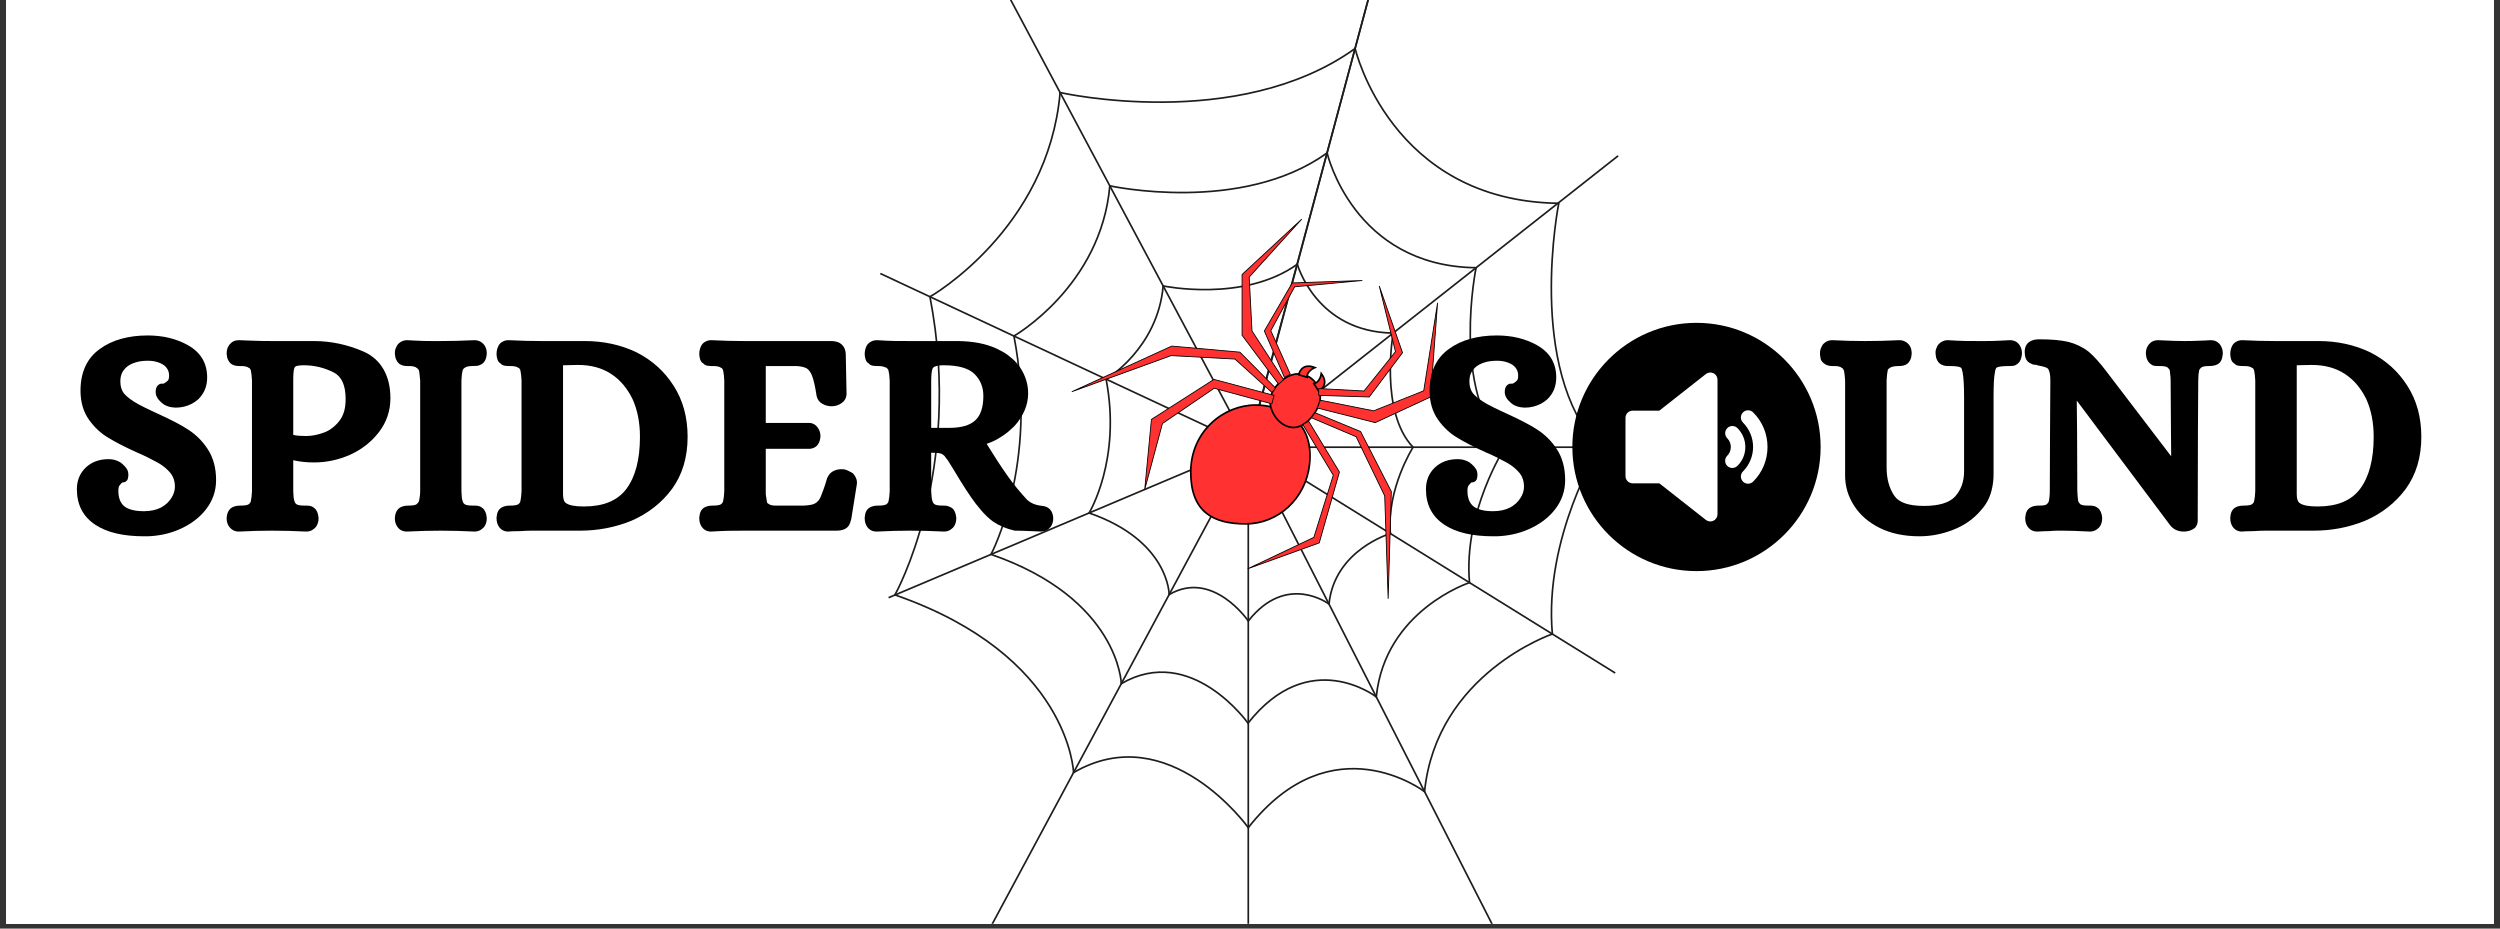 <svg version="1.0" preserveAspectRatio="xMidYMid meet" height="260" viewBox="0 0 525 195" zoomAndPan="magnify" width="700" xmlns:xlink="http://www.w3.org/1999/xlink" xmlns="http://www.w3.org/2000/svg"><rect x="0" y="0" width="525" height="195" fill="#333333" stroke="none"/><defs><clipPath id="0e95bccba7"><path clip-rule="nonzero" d="M 1.34 0 L 523.66 0 L 523.66 194.004 L 1.34 194.004 Z M 1.34 0"></path></clipPath><clipPath id="72b4af1fcd"><path clip-rule="nonzero" d="M 257 88 L 340.082 88 L 340.082 147 L 257 147 Z M 257 88"></path></clipPath><clipPath id="7dfda80723"><path clip-rule="nonzero" d="M 257 88 L 321.488 88 L 321.488 194.004 L 257 194.004 Z M 257 88"></path></clipPath><clipPath id="5303b51f4d"><path clip-rule="nonzero" d="M 261 93 L 262.324 93 L 262.324 194.004 L 261 194.004 Z M 261 93"></path></clipPath><clipPath id="51ab98acd9"><path clip-rule="nonzero" d="M 200.203 88 L 268 88 L 268 194.004 L 200.203 194.004 Z M 200.203 88"></path></clipPath><clipPath id="bd52794f3f"><path clip-rule="nonzero" d="M 184.777 88 L 268 88 L 268 130.762 L 184.777 130.762 Z M 184.777 88"></path></clipPath><clipPath id="48d526debe"><path clip-rule="nonzero" d="M 184.777 52.371 L 268 52.371 L 268 99 L 184.777 99 Z M 184.777 52.371"></path></clipPath><clipPath id="87cd62a8d6"><path clip-rule="nonzero" d="M 257 27.227 L 340.082 27.227 L 340.082 99 L 257 99 Z M 257 27.227"></path></clipPath><clipPath id="3b92a8541a"><path clip-rule="nonzero" d="M 184.777 5.039 L 340.082 5.039 L 340.082 179 L 184.777 179 Z M 184.777 5.039"></path></clipPath><clipPath id="aa8d255f13"><path clip-rule="nonzero" d="M 330.195 67.797 L 382.332 67.797 L 382.332 119.934 L 330.195 119.934 Z M 330.195 67.797"></path></clipPath></defs><g clip-path="url(#0e95bccba7)"><path fill-rule="nonzero" fill-opacity="1" d="M 1.34 0 L 523.66 0 L 523.66 194.004 L 1.34 194.004 Z M 1.34 0" fill="#ffffff"></path><path fill-rule="nonzero" fill-opacity="1" d="M 1.34 0 L 523.66 0 L 523.66 194.004 L 1.34 194.004 Z M 1.34 0" fill="#ffffff"></path><rect fill-opacity="1" height="234" y="-19.5" fill="#ffffff" width="630" x="-52.5"></rect><rect fill-opacity="1" height="234" y="-19.5" fill="#ffffff" width="630" x="-52.5"></rect></g><path stroke-miterlimit="10" stroke-opacity="1" stroke-width="3.84" stroke="#1d1d1b" d="M 1111.565 -0.024 L 837.389 1019.997" stroke-linejoin="miter" fill="none" transform="matrix(0.093, 0, 0, 0.093, 184.263, -1.263)" stroke-linecap="butt"></path><path stroke-miterlimit="10" stroke-opacity="1" stroke-width="3.84" stroke="#1d1d1b" d="M 1649.581 1023.4 L 837.388 1023.4" stroke-linejoin="miter" fill="none" transform="matrix(0.093, 0, 0, 0.093, 184.263, -1.263)" stroke-linecap="butt"></path><g clip-path="url(#72b4af1fcd)"><path stroke-miterlimit="10" stroke-opacity="1" stroke-width="3.84" stroke="#1d1d1b" d="M 1665.927 1533.305 L 843.86 1023.4" stroke-linejoin="miter" fill="none" transform="matrix(0.093, 0, 0, 0.093, 184.263, -1.263)" stroke-linecap="butt"></path></g><g clip-path="url(#7dfda80723)"><path stroke-miterlimit="10" stroke-opacity="1" stroke-width="3.84" stroke="#1d1d1b" d="M 1417.802 2159.016 L 837.389 1019.997" stroke-linejoin="miter" fill="none" transform="matrix(0.093, 0, 0, 0.093, 184.263, -1.263)" stroke-linecap="butt"></path></g><g clip-path="url(#5303b51f4d)"><path stroke-miterlimit="10" stroke-opacity="1" stroke-width="3.84" stroke="#1d1d1b" d="M 837.389 2152.797 L 837.389 1023.4" stroke-linejoin="miter" fill="none" transform="matrix(0.093, 0, 0, 0.093, 184.263, -1.263)" stroke-linecap="butt"></path></g><g clip-path="url(#51ab98acd9)"><path stroke-miterlimit="10" stroke-opacity="1" stroke-width="3.84" stroke="#1d1d1b" d="M 231.89 2150.948 L 837.389 1023.4" stroke-linejoin="miter" fill="none" transform="matrix(0.093, 0, 0, 0.093, 184.263, -1.263)" stroke-linecap="butt"></path></g><g clip-path="url(#bd52794f3f)"><path stroke-miterlimit="10" stroke-opacity="1" stroke-width="3.84" stroke="#1d1d1b" d="M 25.154 1363.169 L 837.389 1019.997" stroke-linejoin="miter" fill="none" transform="matrix(0.093, 0, 0, 0.093, 184.263, -1.263)" stroke-linecap="butt"></path></g><g clip-path="url(#48d526debe)"><path stroke-miterlimit="10" stroke-opacity="1" stroke-width="3.84" stroke="#1d1d1b" d="M 6.498 631.233 L 837.389 1019.997" stroke-linejoin="miter" fill="none" transform="matrix(0.093, 0, 0, 0.093, 184.263, -1.263)" stroke-linecap="butt"></path></g><path stroke-miterlimit="10" stroke-opacity="1" stroke-width="3.84" stroke="#1d1d1b" d="M 300.717 12.96 L 837.389 1019.997" stroke-linejoin="miter" fill="none" transform="matrix(0.093, 0, 0, 0.093, 184.263, -1.263)" stroke-linecap="butt"></path><path stroke-miterlimit="10" stroke-opacity="1" stroke-width="3.84" stroke="#1d1d1b" d="M 1111.565 -0.024 L 837.389 1023.4" stroke-linejoin="miter" fill="none" transform="matrix(0.093, 0, 0, 0.093, 184.263, -1.263)" stroke-linecap="butt"></path><g clip-path="url(#87cd62a8d6)"><path stroke-miterlimit="10" stroke-opacity="1" stroke-width="3.84" stroke="#1d1d1b" d="M 1672.524 365.377 L 837.389 1023.4" stroke-linejoin="miter" fill="none" transform="matrix(0.093, 0, 0, 0.093, 184.263, -1.263)" stroke-linecap="butt"></path></g><g clip-path="url(#3b92a8541a)"><path stroke-miterlimit="10" stroke-opacity="1" stroke-width="3.84" stroke="#1d1d1b" d="M 412.489 222.595 C 412.489 222.595 813.606 313.357 1078.622 123.093 C 1078.622 123.093 1158.921 467.778 1538.44 472.652 C 1538.44 472.652 1463.519 847.717 1630.504 1023.4 C 1630.504 1023.4 1504.572 1226.816 1523.985 1445.233 C 1523.985 1445.233 1262.625 1534.146 1235.396 1801.095 C 1235.396 1801.095 1026.728 1641.673 837.389 1882.444 C 837.389 1882.444 658.344 1632.849 442.869 1758.109 C 442.869 1758.109 434.549 1493.765 39.441 1356.908 C 39.441 1356.908 195.249 1080.715 118.563 683.716 C 118.563 683.716 385.302 532.236 412.489 222.595 Z M 412.489 222.595" stroke-linejoin="miter" fill="none" transform="matrix(0.093, 0, 0, 0.093, 184.263, -1.263)" stroke-linecap="butt"></path></g><path stroke-miterlimit="10" stroke-opacity="1" stroke-width="3.84" stroke="#1d1d1b" d="M 524.722 433.238 C 524.722 433.238 821.421 498.242 1015.382 358.948 C 1015.382 358.948 1073.957 614.593 1351.747 618.123 C 1351.747 618.123 1294.937 894.821 1417.214 1023.4 C 1417.214 1023.4 1322.754 1169.417 1336.915 1329.175 C 1336.915 1329.175 1146.273 1391.7 1126.398 1587.132 C 1126.398 1587.132 975.296 1470.318 836.8 1646.547 C 836.8 1646.547 708.389 1465.654 550.69 1557.298 C 550.69 1557.298 545.69 1365.606 256.471 1265.431 C 256.471 1265.431 364.334 1062.94 308.196 772.376 C 308.196 772.376 504.847 659.848 524.722 433.238 Z M 524.722 433.238" stroke-linejoin="miter" fill="none" transform="matrix(0.093, 0, 0, 0.093, 184.263, -1.263)" stroke-linecap="butt"></path><path stroke-miterlimit="10" stroke-opacity="1" stroke-width="3.84" stroke="#1d1d1b" d="M 645.192 659.26 C 645.192 659.26 826.757 697.372 948.109 610.223 C 948.109 610.223 990.717 763.426 1164.551 765.695 C 1164.551 765.695 1132.995 943.059 1209.428 1023.484 C 1209.428 1023.484 1149.382 1118.364 1158.29 1218.37 C 1158.29 1218.37 1032.064 1255.305 1019.626 1377.539 C 1019.626 1377.539 924.116 1305.644 837.388 1415.819 C 837.388 1415.819 757.341 1298.795 658.722 1356.151 C 658.722 1356.151 658.764 1234.547 477.913 1171.896 C 477.913 1171.896 551.447 1051.553 516.318 869.777 C 516.318 869.777 632.754 801.033 645.192 659.26 Z M 645.192 659.26" stroke-linejoin="miter" fill="none" transform="matrix(0.093, 0, 0, 0.093, 184.263, -1.263)" stroke-linecap="butt"></path><path stroke-miterlimit="10" stroke-opacity="1" stroke-width="3.84" stroke="#000000" d="M 975.758 1061.89 C 967.354 1139.331 904.787 1196.562 831.674 1196.562 C 758.602 1196.562 707.464 1170.132 707.464 1079.538 C 707.464 988.314 780.914 928.184 853.986 928.184 C 911.006 928.184 986.557 961.379 975.758 1061.89 Z M 975.758 1061.89" stroke-linejoin="miter" fill-rule="nonzero" fill="#ff3131" fill-opacity="1" transform="matrix(0.093, 0, 0, 0.093, 184.263, -1.263)" stroke-linecap="butt"></path><path stroke-miterlimit="10" stroke-opacity="1" stroke-width="3.84" stroke="#000000" d="M 1000.045 910.116 C 1000.045 882.257 978.784 857.844 949.538 857.844 C 920.293 857.844 886.551 891.669 886.551 919.486 C 886.551 947.345 910.544 978.859 939.832 978.859 C 969.035 978.859 1000.045 937.975 1000.045 910.116 Z M 1000.045 910.116" stroke-linejoin="miter" fill-rule="nonzero" fill="#ff3131" fill-opacity="1" transform="matrix(0.093, 0, 0, 0.093, 184.263, -1.263)" stroke-linecap="butt"></path><path stroke-miterlimit="10" stroke-opacity="1" stroke-width="3.84" stroke="#000000" d="M 951.219 859.692 C 951.219 859.692 956.471 831.119 987.86 843.557 C 987.86 843.557 968.993 851.247 970.296 865.533 Z M 951.219 859.692" stroke-linejoin="miter" fill-rule="nonzero" fill="#ff3131" fill-opacity="1" transform="matrix(0.093, 0, 0, 0.093, 184.263, -1.263)" stroke-linecap="butt"></path><path stroke-miterlimit="10" stroke-opacity="1" stroke-width="3.84" stroke="#000000" d="M 996.138 896.627 C 996.138 896.627 1022.442 884.148 1002.272 857.045 C 1002.272 857.045 999.667 877.257 985.549 879.736 Z M 996.138 896.627" stroke-linejoin="miter" fill-rule="nonzero" fill="#ff3131" fill-opacity="1" transform="matrix(0.093, 0, 0, 0.093, 184.263, -1.263)" stroke-linecap="butt"></path><path stroke-miterlimit="10" stroke-opacity="1" stroke-width="1.92" stroke="#000000" d="M 996.432 890.955 L 1098.749 896.459 L 1169.762 807.672 L 1133.121 659.26 L 1185.645 809.984 L 1110.472 909.99 L 996.432 906.376 Z M 996.432 890.955" stroke-linejoin="bevel" fill-rule="nonzero" fill="#ff3131" fill-opacity="1" transform="matrix(0.093, 0, 0, 0.093, 184.263, -1.263)" stroke-linecap="butt"></path><path stroke-miterlimit="10" stroke-opacity="1" stroke-width="1.92" stroke="#000000" d="M 1000.045 917.259 L 993.28 934.907 L 1124.044 967.934 L 1248.968 909.99 L 1264.809 697.33 L 1233.589 895.955 L 1120.431 941.252 Z M 1000.045 917.259" stroke-linejoin="bevel" fill-rule="nonzero" fill="#ff3131" fill-opacity="1" transform="matrix(0.093, 0, 0, 0.093, 184.263, -1.263)" stroke-linecap="butt"></path><path stroke-miterlimit="10" stroke-opacity="1" stroke-width="1.92" stroke="#000000" d="M 988.448 945.664 L 1091.017 988.062 L 1160.391 1123.49 L 1153.206 1365.732 L 1145.432 1133.239 L 1080.891 999.743 L 979.414 956.715 Z M 988.448 945.664" stroke-linejoin="bevel" fill-rule="nonzero" fill="#ff3131" fill-opacity="1" transform="matrix(0.093, 0, 0, 0.093, 184.263, -1.263)" stroke-linecap="butt"></path><path stroke-miterlimit="10" stroke-opacity="1" stroke-width="1.92" stroke="#000000" d="M 960.505 972.22 L 973.741 964.741 L 1043.199 1079.454 L 997.608 1239.464 L 836.17 1297.87 L 985.507 1226.942 L 1029.333 1086.555 Z M 960.505 972.22" stroke-linejoin="bevel" fill-rule="nonzero" fill="#ff3131" fill-opacity="1" transform="matrix(0.093, 0, 0, 0.093, 184.263, -1.263)" stroke-linecap="butt"></path><path stroke-miterlimit="10" stroke-opacity="1" stroke-width="1.92" stroke="#000000" d="M 932.226 858.516 L 888.232 760.401 L 942.059 661.193 L 1094.883 647.032 L 936.638 652.453 L 873.651 760.905 L 919.074 865.869 Z M 932.226 858.516" stroke-linejoin="bevel" fill-rule="nonzero" fill="#ff3131" fill-opacity="1" transform="matrix(0.093, 0, 0, 0.093, 184.263, -1.263)" stroke-linecap="butt"></path><path stroke-miterlimit="10" stroke-opacity="1" stroke-width="1.92" stroke="#000000" d="M 905.88 881.038 L 823.354 770.653 L 823.354 633.376 L 958.152 508.327 L 839.447 639.259 L 845.792 760.905 L 917.099 870.786 Z M 905.88 881.038" stroke-linejoin="bevel" fill-rule="nonzero" fill="#ff3131" fill-opacity="1" transform="matrix(0.093, 0, 0, 0.093, 184.263, -1.263)" stroke-linecap="butt"></path><path stroke-miterlimit="10" stroke-opacity="1" stroke-width="1.92" stroke="#000000" d="M 899.073 890.03 L 818.438 808.765 L 664.563 795.067 L 438.877 898.098 L 663.134 816.581 L 807.218 824.354 L 890.711 899.779 Z M 899.073 890.03" stroke-linejoin="bevel" fill-rule="nonzero" fill="#ff3131" fill-opacity="1" transform="matrix(0.093, 0, 0, 0.093, 184.263, -1.263)" stroke-linecap="butt"></path><path stroke-miterlimit="10" stroke-opacity="1" stroke-width="1.92" stroke="#000000" d="M 895.627 906.46 L 759.821 870.281 L 618.678 960.623 L 603.551 1118.868 L 643.553 969.909 L 760.325 890.283 L 890.711 925.453 Z M 895.627 906.46" stroke-linejoin="bevel" fill-rule="nonzero" fill="#ff3131" fill-opacity="1" transform="matrix(0.093, 0, 0, 0.093, 184.263, -1.263)" stroke-linecap="butt"></path><path fill-rule="nonzero" fill-opacity="1" d="M 20.047 110.219 C 17.441 108.508 16.145 106.012 16.145 102.73 C 16.145 100.898 16.766 99.379 18.016 98.176 C 19.262 97.012 20.855 96.422 22.797 96.422 C 23.199 96.422 23.562 96.461 23.887 96.535 C 24.219 96.617 24.555 96.734 24.879 96.883 C 25.215 97.039 25.504 97.23 25.734 97.461 C 26.113 97.785 26.414 98.125 26.637 98.477 C 26.848 98.816 26.957 99.227 26.957 99.703 C 26.957 99.934 26.934 100.152 26.891 100.348 C 26.855 100.535 26.801 100.691 26.727 100.812 C 26.648 100.922 26.555 101.016 26.449 101.09 C 26.359 101.168 26.254 101.223 26.148 101.25 C 26.059 101.27 25.977 101.285 25.918 101.297 C 25.871 101.312 25.816 101.32 25.758 101.32 C 25.691 101.32 25.664 101.32 25.664 101.32 C 25.48 101.492 25.281 101.707 25.086 101.969 C 24.93 102.199 24.855 102.566 24.855 103.078 C 24.855 104.48 25.238 105.539 26.012 106.242 C 26.871 106.98 28.281 107.352 30.242 107.352 C 31.594 107.352 32.781 107.098 33.801 106.59 C 34.734 106.082 35.465 105.422 35.973 104.602 C 36.48 103.832 36.734 103.02 36.734 102.152 C 36.734 101.105 36.441 100.188 35.855 99.402 C 35.145 98.539 34.285 97.82 33.27 97.23 C 32.727 96.922 32.066 96.578 31.281 96.188 C 30.508 95.789 29.629 95.379 28.645 94.965 C 26.227 93.871 24.277 92.871 22.797 91.961 C 21.211 91.035 19.848 89.777 18.707 88.172 C 17.508 86.496 16.906 84.441 16.906 82.023 C 16.906 80.117 17.242 78.418 17.922 76.938 C 18.598 75.461 19.621 74.234 20.996 73.262 C 22.273 72.328 23.754 71.621 25.434 71.16 C 27.109 70.688 28.969 70.445 31.004 70.445 C 34.238 70.445 37.062 71.133 39.484 72.5 C 42.164 74.016 43.504 76.27 43.504 79.273 C 43.504 81.109 42.883 82.637 41.633 83.848 C 41.199 84.234 40.734 84.559 40.223 84.82 C 39.727 85.066 39.207 85.258 38.652 85.398 C 38.109 85.535 37.508 85.605 36.852 85.605 C 35.602 85.559 34.621 85.207 33.914 84.543 C 33.094 83.836 32.691 83.098 32.691 82.324 C 32.691 81.738 32.816 81.301 33.082 81.004 C 33.359 80.715 33.637 80.566 33.914 80.566 L 34.332 80.566 C 34.684 80.418 34.988 80.195 35.254 79.918 C 35.422 79.723 35.508 79.387 35.508 78.926 C 35.508 78.418 35.418 77.996 35.23 77.656 C 35.059 77.301 34.801 76.984 34.445 76.707 C 34.012 76.402 33.523 76.168 32.969 76.016 C 32.426 75.848 31.789 75.758 31.051 75.758 C 29.996 75.758 29.113 75.887 28.391 76.129 C 27.664 76.359 27.074 76.672 26.613 77.055 C 26.133 77.488 25.785 77.949 25.57 78.441 C 25.371 78.918 25.273 79.473 25.273 80.105 C 25.273 81.109 25.516 81.941 26.012 82.602 C 26.641 83.355 27.699 84.145 29.176 84.957 C 29.605 85.188 30.043 85.414 30.496 85.629 C 30.938 85.848 31.402 86.066 31.883 86.297 C 32.371 86.527 32.875 86.762 33.383 86.992 C 34.676 87.582 35.832 88.141 36.852 88.68 C 37.867 89.203 38.758 89.719 39.531 90.227 C 41.16 91.277 42.523 92.641 43.621 94.316 C 44.789 96.109 45.379 98.27 45.379 100.812 C 45.379 103.109 44.66 105.172 43.23 107.004 C 41.852 108.762 40 110.148 37.66 111.164 C 35.637 112.055 33.418 112.539 31.004 112.621 C 30.754 112.621 30.5 112.621 30.242 112.621 C 25.859 112.621 22.465 111.816 20.047 110.219 Z M 20.047 110.219" fill="#000000"></path><path fill-rule="nonzero" fill-opacity="1" d="M 48.176 110.68 C 47.789 110.172 47.598 109.57 47.598 108.879 L 47.598 108.762 C 47.676 107.668 48.066 106.93 48.777 106.543 C 49.195 106.301 49.793 106.172 50.582 106.172 C 51.395 106.172 51.945 106.082 52.223 105.895 C 52.5 105.699 52.648 105.457 52.684 105.18 C 52.805 104.688 52.879 104.012 52.914 103.145 L 52.914 79.918 C 52.879 79.059 52.805 78.371 52.684 77.863 C 52.684 77.789 52.66 77.711 52.613 77.633 C 52.578 77.555 52.535 77.48 52.477 77.398 C 52.43 77.324 52.344 77.273 52.223 77.238 C 51.945 76.996 51.395 76.867 50.582 76.867 L 50.234 76.867 C 49.496 76.867 48.906 76.703 48.477 76.359 C 48.246 76.164 48.062 75.914 47.922 75.621 C 47.785 75.332 47.703 75.113 47.691 74.973 C 47.676 74.836 47.645 74.617 47.598 74.305 L 47.598 74.188 C 47.598 73.484 47.789 72.883 48.176 72.387 C 48.684 71.754 49.332 71.438 50.117 71.438 L 50.164 71.438 C 51.023 71.484 51.84 71.52 52.613 71.531 C 53.398 71.547 54.168 71.57 54.926 71.602 C 55.695 71.617 56.434 71.621 57.145 71.621 L 65.902 71.621 C 69.492 71.621 72.98 72.363 76.371 73.84 C 78.203 74.66 79.598 75.91 80.555 77.586 C 81.508 79.266 81.988 81.277 81.988 83.617 C 81.988 86.27 81.184 88.645 79.586 90.734 C 78.023 92.77 76.023 94.352 73.574 95.473 C 71.109 96.57 68.57 97.113 65.973 97.113 C 64.414 97.113 62.949 96.965 61.582 96.652 L 61.582 103.145 C 61.609 103.609 61.633 104.012 61.652 104.348 C 61.68 104.672 61.73 104.949 61.812 105.18 C 61.859 105.305 61.906 105.43 61.949 105.551 C 62.008 105.66 62.117 105.773 62.273 105.895 C 62.551 106.082 63.094 106.172 63.914 106.172 L 64.262 106.172 C 64.613 106.172 64.934 106.207 65.211 106.266 C 65.488 106.328 65.754 106.473 66.02 106.703 C 66.527 107.109 66.816 107.789 66.898 108.762 L 66.898 108.879 C 66.898 109.543 66.719 110.125 66.363 110.633 C 66.211 110.82 66.023 110.984 65.809 111.141 C 65.609 111.309 65.379 111.43 65.117 111.512 C 64.867 111.586 64.621 111.629 64.379 111.629 L 64.332 111.629 C 61.836 111.5 59.414 111.441 57.074 111.441 C 55.008 111.441 52.707 111.5 50.164 111.629 L 50.117 111.629 C 49.332 111.629 48.684 111.309 48.176 110.68 Z M 68.121 90.805 C 68.52 90.656 68.906 90.457 69.277 90.227 C 69.648 89.984 69.992 89.711 70.316 89.418 C 70.652 89.129 70.977 88.77 71.289 88.355 C 71.715 87.801 72.039 87.152 72.258 86.414 C 72.473 85.676 72.582 84.797 72.582 83.777 C 72.582 80.93 71.754 79.082 70.109 78.23 C 68.121 77.215 66.02 76.707 63.801 76.707 C 63.367 76.707 63.004 76.73 62.715 76.777 C 62.418 76.812 62.215 76.863 62.113 76.938 C 61.984 76.984 61.887 77.102 61.812 77.285 C 61.656 77.766 61.582 78.578 61.582 79.734 L 61.582 91.336 C 62.273 91.492 63.164 91.566 64.262 91.566 C 65.477 91.566 66.766 91.312 68.121 90.805 Z M 68.121 90.805" fill="#000000"></path><path fill-rule="nonzero" fill-opacity="1" d="M 83.453 110.633 C 83.25 110.355 83.113 110.066 83.039 109.777 C 82.957 109.488 82.922 109.188 82.922 108.879 L 82.922 108.762 C 82.996 107.668 83.391 106.93 84.102 106.543 C 84.516 106.301 85.102 106.172 85.855 106.172 C 86.672 106.172 87.207 106.082 87.477 105.895 C 87.754 105.664 87.926 105.43 88.008 105.18 C 88.051 104.949 88.098 104.664 88.145 104.324 C 88.203 103.973 88.238 103.578 88.238 103.145 L 88.238 79.918 C 88.203 79.457 88.168 79.062 88.121 78.742 C 88.086 78.406 88.051 78.109 88.008 77.863 C 87.926 77.633 87.754 77.422 87.477 77.238 C 87.207 76.996 86.672 76.867 85.855 76.867 L 85.488 76.867 C 84.793 76.867 84.227 76.703 83.801 76.359 C 83.57 76.164 83.383 75.914 83.246 75.621 C 83.105 75.332 83.027 75.113 83.016 74.973 C 82.996 74.836 82.969 74.617 82.922 74.305 L 82.922 74.188 C 82.922 74.039 82.926 73.883 82.945 73.727 C 82.973 73.574 83.004 73.426 83.039 73.285 C 83.082 73.148 83.141 73.008 83.223 72.871 C 83.297 72.73 83.371 72.586 83.453 72.43 C 83.605 72.234 83.789 72.055 84.008 71.898 C 84.223 71.75 84.453 71.633 84.703 71.555 C 84.961 71.477 85.211 71.438 85.441 71.438 L 85.488 71.438 C 86.117 71.484 86.734 71.52 87.336 71.531 C 87.938 71.547 88.527 71.57 89.117 71.602 C 89.699 71.617 90.258 71.621 90.801 71.621 C 91.355 71.621 91.891 71.621 92.398 71.621 C 94.691 71.621 97.113 71.566 99.652 71.438 L 99.699 71.438 C 99.941 71.438 100.191 71.477 100.441 71.555 C 100.699 71.633 100.93 71.75 101.133 71.898 C 101.348 72.055 101.531 72.234 101.688 72.43 C 101.883 72.707 102.023 72.996 102.105 73.285 C 102.18 73.582 102.219 73.883 102.219 74.188 L 102.219 74.305 C 102.137 75.402 101.758 76.141 101.062 76.523 C 100.785 76.68 100.508 76.777 100.23 76.824 C 99.953 76.855 99.621 76.867 99.238 76.867 C 98.418 76.867 97.875 76.996 97.598 77.238 C 97.332 77.395 97.18 77.602 97.137 77.863 C 97.008 78.371 96.934 79.059 96.902 79.918 L 96.902 103.145 C 96.934 103.609 96.957 104.012 96.973 104.348 C 97.004 104.672 97.055 104.949 97.137 105.18 C 97.18 105.305 97.227 105.43 97.273 105.551 C 97.332 105.66 97.441 105.773 97.598 105.895 C 97.875 106.082 98.418 106.172 99.238 106.172 L 99.586 106.172 C 99.938 106.172 100.254 106.207 100.531 106.266 C 100.809 106.328 101.074 106.473 101.34 106.703 C 101.848 107.109 102.137 107.789 102.219 108.762 L 102.219 108.879 C 102.219 109.543 102.039 110.125 101.688 110.633 C 101.531 110.82 101.348 110.984 101.133 111.141 C 100.93 111.309 100.699 111.43 100.441 111.512 C 100.191 111.586 99.941 111.629 99.699 111.629 L 99.652 111.629 C 97.156 111.5 94.762 111.441 92.465 111.441 C 90.352 111.441 88.031 111.5 85.488 111.629 L 85.441 111.629 C 84.574 111.629 83.914 111.293 83.453 110.633 Z M 83.453 110.633" fill="#000000"></path><path fill-rule="nonzero" fill-opacity="1" d="M 104.785 110.633 C 104.602 110.355 104.469 110.066 104.395 109.777 C 104.312 109.488 104.277 109.188 104.277 108.879 L 104.277 108.762 C 104.277 108.762 104.277 108.727 104.277 108.645 C 104.355 107.629 104.699 106.949 105.32 106.59 C 105.746 106.312 106.371 106.172 107.191 106.172 C 108.004 106.172 108.555 106.082 108.832 105.895 C 109.109 105.699 109.258 105.457 109.293 105.18 C 109.414 104.688 109.488 104.012 109.523 103.145 L 109.523 79.918 C 109.488 79.059 109.414 78.371 109.293 77.863 C 109.293 77.789 109.27 77.711 109.223 77.633 C 109.191 77.555 109.145 77.48 109.086 77.398 C 109.039 77.324 108.953 77.273 108.832 77.238 C 108.555 76.996 108.004 76.867 107.191 76.867 L 106.844 76.867 C 106.688 76.867 106.551 76.863 106.43 76.848 C 106.316 76.836 106.172 76.816 105.988 76.801 C 105.816 76.77 105.652 76.719 105.504 76.637 C 105.348 76.562 105.207 76.445 105.086 76.293 C 105.008 76.262 104.93 76.211 104.855 76.129 C 104.773 76.035 104.719 75.969 104.672 75.922 C 104.637 75.863 104.602 75.793 104.555 75.715 C 104.52 75.637 104.492 75.57 104.465 75.504 C 104.445 75.449 104.43 75.367 104.418 75.273 C 104.398 75.184 104.375 75.113 104.348 75.066 C 104.332 75.02 104.324 74.949 104.324 74.859 C 104.324 74.766 104.312 74.707 104.301 74.672 C 104.285 74.629 104.277 74.57 104.277 74.488 C 104.277 74.414 104.277 74.352 104.277 74.305 L 104.277 74.188 C 104.309 73.531 104.477 72.941 104.785 72.43 C 104.984 72.125 105.262 71.887 105.617 71.715 C 105.973 71.531 106.34 71.438 106.727 71.438 L 106.773 71.438 C 109.344 71.566 111.652 71.621 113.684 71.621 L 122.812 71.621 C 126.789 71.621 130.418 72.422 133.699 74.004 C 136.961 75.656 139.559 78 141.488 81.051 C 143.43 84.09 144.398 87.648 144.398 91.73 C 144.398 96.027 143.301 99.68 141.117 102.684 C 140.02 104.164 138.758 105.457 137.328 106.566 C 135.906 107.676 134.344 108.602 132.637 109.34 C 129.242 110.738 125.617 111.441 121.75 111.441 L 113.684 111.441 C 113.328 111.441 112.973 111.441 112.621 111.441 C 112.281 111.441 111.93 111.441 111.559 111.441 C 111.188 111.441 110.82 111.449 110.449 111.465 C 110.078 111.496 109.688 111.516 109.27 111.535 C 108.855 111.547 108.438 111.559 108.023 111.559 C 107.617 111.559 107.203 111.582 106.773 111.629 L 106.727 111.629 C 105.906 111.629 105.262 111.293 104.785 110.633 Z M 131.527 102.684 C 133.434 100.141 134.391 96.488 134.391 91.73 C 134.391 88.723 133.867 86.078 132.82 83.777 C 132.266 82.656 131.617 81.652 130.879 80.773 C 130.141 79.895 129.285 79.145 128.312 78.508 C 126.402 77.262 124.086 76.637 121.355 76.637 L 118.238 76.707 L 118.238 103.84 C 118.238 104.828 118.473 105.449 118.953 105.711 C 119.613 106.145 120.836 106.359 122.629 106.359 C 126.727 106.359 129.688 105.133 131.527 102.684 Z M 131.527 102.684" fill="#000000"></path><path fill-rule="nonzero" fill-opacity="1" d="M 147.363 110.633 C 147.176 110.355 147.043 110.066 146.969 109.777 C 146.887 109.488 146.852 109.188 146.852 108.879 L 146.852 108.762 C 146.852 108.762 146.852 108.727 146.852 108.645 C 146.93 107.629 147.273 106.949 147.895 106.59 C 148.32 106.312 148.945 106.172 149.766 106.172 C 150.578 106.172 151.129 106.082 151.406 105.895 C 151.684 105.699 151.832 105.457 151.867 105.18 C 151.988 104.688 152.062 104.012 152.098 103.145 L 152.098 79.918 C 152.062 79.059 151.988 78.371 151.867 77.863 C 151.867 77.789 151.844 77.711 151.797 77.633 C 151.766 77.555 151.719 77.48 151.66 77.398 C 151.613 77.324 151.527 77.273 151.406 77.238 C 151.129 76.996 150.578 76.867 149.766 76.867 L 149.418 76.867 C 149.262 76.867 149.125 76.863 149.004 76.848 C 148.891 76.836 148.746 76.816 148.562 76.801 C 148.391 76.77 148.227 76.719 148.078 76.637 C 147.922 76.562 147.781 76.445 147.66 76.293 C 147.582 76.262 147.504 76.211 147.43 76.129 C 147.352 76.035 147.293 75.969 147.246 75.922 C 147.211 75.863 147.176 75.793 147.129 75.715 C 147.094 75.637 147.066 75.57 147.039 75.504 C 147.02 75.449 147.004 75.367 146.992 75.273 C 146.973 75.184 146.949 75.113 146.922 75.066 C 146.906 75.02 146.898 74.949 146.898 74.859 C 146.898 74.766 146.887 74.707 146.875 74.672 C 146.859 74.629 146.852 74.57 146.852 74.488 C 146.852 74.414 146.852 74.352 146.852 74.305 L 146.852 74.188 C 146.883 73.531 147.051 72.941 147.363 72.43 C 147.559 72.125 147.836 71.887 148.191 71.715 C 148.547 71.531 148.914 71.438 149.301 71.438 L 149.348 71.438 C 151.918 71.566 154.227 71.621 156.258 71.621 L 174.633 71.621 C 175.059 71.621 175.465 71.688 175.832 71.809 C 176.203 71.918 176.539 72.125 176.852 72.43 C 177.359 72.941 177.613 73.629 177.613 74.488 L 177.773 82.668 C 177.773 83.566 177.363 84.266 176.551 84.773 C 175.961 85.133 175.359 85.305 174.746 85.305 C 174.621 85.305 174.516 85.305 174.426 85.305 C 174.332 85.305 174.223 85.297 174.102 85.281 C 173.973 85.254 173.871 85.23 173.777 85.211 C 173.684 85.199 173.582 85.176 173.477 85.141 C 173.383 85.098 173.273 85.062 173.152 85.027 C 173.043 84.98 172.949 84.934 172.875 84.887 C 172.09 84.508 171.617 83.883 171.465 83.016 C 171.188 81.184 170.875 79.82 170.543 78.926 C 170.266 78.223 169.906 77.711 169.477 77.398 C 168.969 77.094 168.207 76.914 167.191 76.867 L 160.812 76.867 L 160.812 88.816 L 170.172 88.816 C 170.875 88.926 171.426 89.297 171.812 89.926 C 172.137 90.434 172.297 91 172.297 91.613 C 172.297 91.77 172.281 91.914 172.25 92.051 C 172.234 92.191 172.207 92.328 172.16 92.469 C 172.125 92.605 172.078 92.746 172.02 92.883 C 171.957 93.023 171.887 93.148 171.812 93.254 C 171.629 93.566 171.355 93.809 171.004 93.992 C 170.645 94.168 170.293 94.25 169.941 94.25 L 160.812 94.25 L 160.812 103.793 C 160.902 104.484 160.984 105.051 161.066 105.48 C 161.094 105.605 161.25 105.746 161.527 105.895 C 161.836 106.125 162.477 106.219 163.445 106.172 L 168.832 106.172 C 169.414 106.145 169.898 106.094 170.285 106.012 C 170.688 105.938 170.98 105.84 171.164 105.711 C 171.641 105.449 172.02 105.027 172.297 104.441 C 172.449 104.086 172.648 103.574 172.898 102.891 C 173.16 102.199 173.418 101.383 173.684 100.441 L 173.684 100.395 L 173.754 100.324 C 174.031 99.633 174.5 99.141 175.164 98.848 C 175.82 98.559 176.539 98.465 177.312 98.57 L 177.383 98.57 C 177.688 98.664 177.973 98.777 178.238 98.918 C 178.516 99.043 178.773 99.184 179.023 99.332 C 179.328 99.609 179.566 99.949 179.738 100.348 C 179.926 100.738 179.992 101.148 179.949 101.574 L 179.949 101.621 L 178.77 108.992 L 178.77 109.062 L 178.723 109.109 C 178.641 109.496 178.527 109.844 178.375 110.148 C 178.219 110.473 177.965 110.75 177.613 110.98 C 177.133 111.285 176.469 111.441 175.625 111.441 L 156.328 111.441 C 155.266 111.441 154.156 111.449 153 111.465 C 151.855 111.496 150.645 111.547 149.348 111.629 L 149.301 111.629 C 148.48 111.629 147.836 111.293 147.363 110.633 Z M 147.363 110.633" fill="#000000"></path><path fill-rule="nonzero" fill-opacity="1" d="M 182.098 110.633 C 181.914 110.355 181.781 110.066 181.707 109.777 C 181.625 109.488 181.59 109.188 181.59 108.879 L 181.59 108.762 C 181.59 108.762 181.59 108.727 181.59 108.645 C 181.664 107.629 182.012 106.949 182.629 106.59 C 183.059 106.312 183.684 106.172 184.504 106.172 C 185.316 106.172 185.867 106.082 186.145 105.895 C 186.422 105.699 186.57 105.457 186.605 105.18 C 186.727 104.688 186.801 104.012 186.836 103.145 L 186.836 79.988 C 186.801 79.082 186.727 78.395 186.605 77.934 C 186.57 77.656 186.422 77.422 186.145 77.238 C 186.016 77.164 185.82 77.09 185.543 77.008 C 185.277 76.914 184.93 76.867 184.504 76.867 L 184.156 76.867 C 184 76.867 183.863 76.863 183.738 76.848 C 183.629 76.836 183.484 76.816 183.301 76.801 C 183.129 76.77 182.965 76.719 182.816 76.637 C 182.66 76.562 182.52 76.445 182.398 76.293 C 182.32 76.262 182.242 76.211 182.168 76.129 C 182.086 76.035 182.031 75.969 181.984 75.922 C 181.949 75.863 181.914 75.793 181.867 75.715 C 181.832 75.637 181.805 75.57 181.777 75.504 C 181.758 75.449 181.742 75.367 181.73 75.273 C 181.711 75.184 181.688 75.113 181.66 75.066 C 181.645 75.02 181.637 74.949 181.637 74.859 C 181.637 74.766 181.625 74.707 181.613 74.672 C 181.598 74.629 181.59 74.57 181.59 74.488 C 181.59 74.414 181.59 74.352 181.59 74.305 L 181.59 74.188 C 181.621 73.531 181.789 72.941 182.098 72.43 C 182.25 72.234 182.434 72.055 182.652 71.898 C 182.867 71.75 183.098 71.633 183.348 71.555 C 183.605 71.477 183.855 71.438 184.086 71.438 L 184.156 71.438 C 185.402 71.52 186.594 71.57 187.738 71.602 C 188.895 71.617 190.004 71.621 191.066 71.621 L 201.121 71.621 C 204.355 71.656 207.066 72.176 209.254 73.195 C 209.684 73.395 210.094 73.605 210.48 73.816 C 210.859 74.02 211.242 74.258 211.613 74.535 C 211.98 74.812 212.316 75.09 212.629 75.367 C 212.953 75.633 213.242 75.922 213.508 76.246 C 213.785 76.559 214.039 76.887 214.27 77.238 C 215.359 78.902 215.91 80.695 215.91 82.602 C 215.91 83.848 215.656 85.062 215.148 86.23 C 214.641 87.402 213.922 88.492 213 89.512 C 212.594 89.898 212.172 90.285 211.727 90.664 C 211.277 91.035 210.809 91.375 210.316 91.684 C 209.836 91.996 209.348 92.277 208.84 92.539 C 208.328 92.785 207.781 93.012 207.199 93.207 C 208.828 95.859 210.293 98.102 211.59 99.934 C 212.867 101.723 214.254 103.418 215.75 105.02 C 216.176 105.375 216.602 105.637 217.02 105.805 C 217.445 105.977 217.902 106.098 218.383 106.172 C 218.488 106.172 218.66 106.195 218.891 106.242 C 219.551 106.289 220.098 106.543 220.531 107.004 C 220.762 107.281 220.926 107.578 221.02 107.883 C 221.121 108.195 221.18 108.523 221.18 108.879 C 221.18 109.543 221 110.125 220.648 110.633 C 220.566 110.707 220.492 110.785 220.418 110.863 C 220.336 110.941 220.262 111.016 220.188 111.098 C 220.105 111.172 220.012 111.238 219.91 111.305 C 219.816 111.363 219.723 111.406 219.633 111.441 C 219.539 111.488 219.43 111.516 219.309 111.535 C 219.18 111.547 219.059 111.562 218.938 111.582 C 218.828 111.609 218.734 111.629 218.66 111.629 L 217.09 111.559 C 215.379 111.477 214.141 111.441 213.391 111.441 L 213.113 111.441 C 211.355 111.055 209.832 110.414 208.539 109.523 C 208.121 109.219 207.707 108.871 207.289 108.484 C 206.875 108.086 206.469 107.664 206.09 107.215 C 205.699 106.77 205.309 106.289 204.91 105.781 C 203.738 104.254 202.141 101.801 200.125 98.406 L 199.062 96.699 C 198.953 96.547 198.844 96.41 198.738 96.281 C 198.648 96.145 198.559 96.027 198.484 95.934 C 198.402 95.832 198.328 95.738 198.254 95.656 C 198.172 95.582 198.098 95.531 198.023 95.496 C 197.941 95.449 197.883 95.402 197.836 95.355 C 197.527 95.172 196.852 95.078 195.805 95.078 L 195.551 95.078 L 195.551 103.145 C 195.598 103.609 195.625 104.012 195.641 104.348 C 195.672 104.672 195.723 104.949 195.805 105.18 C 195.832 105.305 195.879 105.43 195.941 105.551 C 196 105.66 196.109 105.773 196.266 105.895 C 196.543 106.082 197.086 106.172 197.906 106.172 L 198.254 106.172 C 198.559 106.172 198.855 106.219 199.133 106.312 C 199.41 106.395 199.676 106.52 199.941 106.703 C 200.449 107.109 200.738 107.789 200.82 108.762 L 200.82 108.879 C 200.82 109.543 200.641 110.125 200.289 110.633 C 200.133 110.82 199.945 110.984 199.734 111.141 C 199.531 111.309 199.301 111.43 199.039 111.512 C 198.789 111.586 198.543 111.629 198.301 111.629 L 198.254 111.629 C 195.758 111.5 193.336 111.441 190.996 111.441 C 188.965 111.441 186.68 111.5 184.156 111.629 L 184.086 111.629 C 183.238 111.629 182.574 111.293 182.098 110.633 Z M 199.246 89.855 C 201.82 89.855 203.668 89.336 204.793 88.285 C 205.934 87.238 206.504 85.523 206.504 83.133 C 206.504 81.301 205.887 79.773 204.656 78.555 C 203.418 77.324 201.266 76.707 198.184 76.707 C 197.289 76.707 196.648 76.812 196.266 77.008 C 196.035 77.09 195.879 77.258 195.805 77.516 C 195.723 77.719 195.664 78.059 195.617 78.531 C 195.574 78.996 195.551 79.52 195.551 80.105 L 195.551 89.855 Z M 199.246 89.855" fill="#000000"></path><path fill-rule="nonzero" fill-opacity="1" d="M 303.355 110.219 C 300.75 108.508 299.449 106.012 299.449 102.73 C 299.449 100.898 300.074 99.379 301.324 98.176 C 302.57 97.012 304.164 96.422 306.105 96.422 C 306.504 96.422 306.867 96.461 307.191 96.535 C 307.527 96.617 307.863 96.734 308.188 96.883 C 308.52 97.039 308.809 97.23 309.043 97.461 C 309.422 97.785 309.723 98.125 309.941 98.477 C 310.156 98.816 310.266 99.227 310.266 99.703 C 310.266 99.934 310.242 100.152 310.195 100.348 C 310.164 100.535 310.109 100.691 310.035 100.812 C 309.953 100.922 309.863 101.016 309.758 101.09 C 309.664 101.168 309.562 101.223 309.457 101.25 C 309.363 101.27 309.285 101.285 309.227 101.297 C 309.18 101.312 309.121 101.32 309.066 101.32 C 309 101.32 308.973 101.32 308.973 101.32 C 308.789 101.492 308.59 101.707 308.395 101.969 C 308.238 102.199 308.164 102.566 308.164 103.078 C 308.164 104.48 308.543 105.539 309.32 106.242 C 310.18 106.98 311.59 107.352 313.547 107.352 C 314.898 107.352 316.09 107.098 317.105 106.59 C 318.043 106.082 318.77 105.422 319.281 104.602 C 319.789 103.832 320.043 103.02 320.043 102.152 C 320.043 101.105 319.746 100.188 319.164 99.402 C 318.453 98.539 317.594 97.82 316.574 97.23 C 316.031 96.922 315.375 96.578 314.59 96.188 C 313.812 95.789 312.934 95.379 311.953 94.965 C 309.531 93.871 307.586 92.871 306.105 91.961 C 304.516 91.035 303.152 89.777 302.016 88.172 C 300.812 86.496 300.215 84.441 300.215 82.023 C 300.215 80.117 300.547 78.418 301.23 76.938 C 301.906 75.461 302.93 74.234 304.305 73.262 C 305.582 72.328 307.059 71.621 308.742 71.16 C 310.418 70.688 312.277 70.445 314.312 70.445 C 317.547 70.445 320.371 71.133 322.793 72.5 C 325.473 74.016 326.812 76.27 326.812 79.273 C 326.812 81.109 326.191 82.637 324.941 83.848 C 324.508 84.234 324.039 84.559 323.531 84.82 C 323.035 85.066 322.516 85.258 321.961 85.398 C 321.418 85.535 320.816 85.605 320.156 85.605 C 318.91 85.559 317.926 85.207 317.223 84.543 C 316.402 83.836 315.996 83.098 315.996 82.324 C 315.996 81.738 316.125 81.301 316.391 81.004 C 316.668 80.715 316.945 80.566 317.223 80.566 L 317.637 80.566 C 317.992 80.418 318.297 80.195 318.562 79.918 C 318.73 79.723 318.816 79.387 318.816 78.926 C 318.816 78.418 318.727 77.996 318.539 77.656 C 318.367 77.301 318.105 76.984 317.754 76.707 C 317.32 76.402 316.828 76.168 316.273 76.016 C 315.73 75.848 315.098 75.758 314.355 75.758 C 313.305 75.758 312.422 75.887 311.699 76.129 C 310.973 76.359 310.383 76.672 309.918 77.055 C 309.441 77.488 309.094 77.949 308.879 78.441 C 308.676 78.918 308.578 79.473 308.578 80.105 C 308.578 81.109 308.82 81.941 309.32 82.602 C 309.949 83.355 311.004 84.145 312.484 84.957 C 312.914 85.188 313.352 85.414 313.801 85.629 C 314.246 85.848 314.711 86.066 315.188 86.297 C 315.68 86.527 316.184 86.762 316.691 86.992 C 317.984 87.582 319.141 88.141 320.156 88.68 C 321.176 89.203 322.062 89.719 322.84 90.227 C 324.469 91.277 325.832 92.641 326.93 94.316 C 328.098 96.109 328.684 98.27 328.684 100.812 C 328.684 103.109 327.969 105.172 326.535 107.004 C 325.16 108.762 323.305 110.148 320.965 111.164 C 318.945 112.055 316.727 112.539 314.312 112.621 C 314.062 112.621 313.809 112.621 313.547 112.621 C 309.168 112.621 305.77 111.816 303.355 110.219 Z M 303.355 110.219" fill="#000000"></path><path fill-rule="nonzero" fill-opacity="1" d="M 394.73 110.863 C 392.383 109.699 390.594 108.133 389.344 106.172 C 388.098 104.23 387.473 102.129 387.473 99.863 L 387.473 79.918 C 387.426 79.059 387.348 78.371 387.242 77.863 C 387.195 77.758 387.137 77.648 387.082 77.539 C 387.035 77.418 386.926 77.32 386.758 77.238 C 386.492 76.996 385.953 76.867 385.141 76.867 L 384.77 76.867 C 384.031 76.867 383.441 76.68 383.012 76.293 C 382.902 76.215 382.816 76.148 382.758 76.082 C 382.695 76.023 382.633 75.945 382.574 75.852 C 382.527 75.758 382.48 75.684 382.434 75.621 C 382.398 75.562 382.371 75.48 382.344 75.391 C 382.324 75.297 382.309 75.223 382.297 75.16 C 382.277 75.102 382.273 75.02 382.273 74.926 C 382.273 74.824 382.258 74.754 382.227 74.719 C 382.211 74.672 382.203 74.598 382.203 74.488 C 382.203 74.367 382.203 74.305 382.203 74.305 L 382.203 74.188 C 382.203 74.039 382.211 73.883 382.227 73.727 C 382.258 73.574 382.285 73.426 382.32 73.285 C 382.367 73.148 382.422 73.008 382.504 72.871 C 382.578 72.73 382.656 72.586 382.734 72.43 C 382.887 72.234 383.07 72.055 383.289 71.898 C 383.504 71.75 383.734 71.633 383.984 71.555 C 384.242 71.477 384.492 71.438 384.723 71.438 L 384.77 71.438 C 387.266 71.566 389.555 71.621 391.633 71.621 C 393.957 71.621 396.371 71.566 398.867 71.438 L 398.938 71.438 C 399.168 71.438 399.402 71.477 399.652 71.555 C 399.914 71.633 400.148 71.75 400.367 71.898 C 400.582 72.055 400.766 72.234 400.922 72.43 C 401.121 72.707 401.258 72.996 401.34 73.285 C 401.414 73.582 401.453 73.883 401.453 74.188 L 401.453 74.305 C 401.41 74.617 401.375 74.836 401.363 74.973 C 401.344 75.113 401.27 75.332 401.133 75.621 C 400.992 75.914 400.809 76.164 400.578 76.359 C 400.145 76.703 399.559 76.867 398.82 76.867 C 397.879 76.867 397.23 76.996 396.879 77.238 C 396.723 77.348 396.609 77.441 396.531 77.516 C 396.453 77.598 396.418 77.695 396.418 77.816 C 396.309 78.277 396.23 78.984 396.188 79.918 L 396.188 98.176 C 396.188 100.551 396.73 102.539 397.828 104.141 C 398.797 105.543 400.859 106.242 404.02 106.242 C 407.176 106.242 409.363 105.582 410.582 104.254 C 411.832 102.855 412.457 101.102 412.457 98.984 L 412.457 83.617 C 412.457 81.027 412.352 79.238 412.156 78.23 C 412.109 77.953 412.051 77.734 411.992 77.562 C 411.949 77.379 411.883 77.273 411.809 77.238 L 411.738 77.168 C 411.383 76.973 410.605 76.867 409.406 76.867 L 409.059 76.867 C 408.746 76.867 408.457 76.836 408.18 76.754 C 407.902 76.68 407.633 76.547 407.371 76.359 C 407.121 76.164 406.934 75.914 406.793 75.621 C 406.656 75.332 406.574 75.113 406.562 74.973 C 406.547 74.836 406.516 74.617 406.469 74.305 L 406.469 74.188 C 406.469 74.066 406.469 73.957 406.469 73.863 C 406.469 73.773 406.477 73.68 406.492 73.586 C 406.523 73.484 406.551 73.379 406.586 73.285 C 406.633 73.184 406.668 73.078 406.699 72.984 C 406.746 72.895 406.781 72.801 406.816 72.707 C 406.863 72.605 406.922 72.512 407 72.43 C 407.234 72.125 407.523 71.887 407.879 71.715 C 408.23 71.531 408.602 71.438 408.988 71.438 L 409.059 71.438 C 410.305 71.52 411.473 71.57 412.57 71.602 C 413.664 71.617 414.656 71.621 415.551 71.621 C 416.016 71.621 416.484 71.621 416.961 71.621 C 417.453 71.621 417.969 71.617 418.512 71.602 C 419.066 71.57 419.633 71.547 420.223 71.531 C 420.805 71.52 421.41 71.484 422.047 71.438 L 422.094 71.438 C 422.953 71.438 423.617 71.773 424.082 72.43 C 424.434 72.941 424.613 73.531 424.613 74.188 L 424.613 74.305 C 424.531 75.273 424.242 75.961 423.734 76.359 C 423.457 76.59 423.18 76.742 422.902 76.801 C 422.637 76.848 422.328 76.867 421.977 76.867 C 420.621 76.867 419.742 76.973 419.344 77.168 C 419.309 77.168 419.277 77.188 419.25 77.215 C 419.234 77.234 419.188 77.32 419.113 77.469 C 419.031 77.625 418.98 77.84 418.949 78.117 C 418.855 78.504 418.777 79.145 418.719 80.035 C 418.672 80.93 418.648 82 418.648 83.246 L 418.648 99.562 C 418.648 100.551 418.559 101.48 418.371 102.359 C 418.199 103.238 417.934 104.07 417.562 104.855 C 417.195 105.629 416.715 106.348 416.129 107.004 C 414.523 108.945 412.512 110.367 410.098 111.281 C 407.801 112.172 405.465 112.621 403.098 112.621 C 399.859 112.621 397.07 112.031 394.73 110.863 Z M 394.73 110.863" fill="#000000"></path><path fill-rule="nonzero" fill-opacity="1" d="M 425.836 110.633 C 425.633 110.355 425.496 110.066 425.418 109.777 C 425.34 109.488 425.305 109.188 425.305 108.879 L 425.305 108.762 C 425.305 108.762 425.305 108.727 425.305 108.645 C 425.379 107.629 425.73 106.949 426.367 106.59 C 426.785 106.312 427.406 106.172 428.238 106.172 C 428.656 106.172 429.004 106.148 429.281 106.105 C 429.555 106.047 429.73 105.977 429.812 105.895 C 430.043 105.699 430.188 105.492 430.25 105.273 C 430.309 105.059 430.355 104.758 430.387 104.371 C 430.434 103.988 430.457 103.555 430.457 103.078 L 430.504 91.219 L 430.574 79.918 C 430.574 78.949 430.469 78.25 430.273 77.816 C 430.191 77.539 430.043 77.348 429.812 77.238 C 429.379 77.043 428.715 76.863 427.824 76.707 C 427.777 76.66 427.684 76.633 427.547 76.613 C 427.418 76.602 427.328 76.59 427.27 76.59 C 427.207 76.59 427.117 76.586 427.016 76.57 C 426.922 76.539 426.836 76.512 426.762 76.477 C 426.68 76.43 426.605 76.395 426.527 76.359 C 426.449 76.312 426.367 76.281 426.273 76.246 C 426.184 76.199 426.09 76.141 425.996 76.059 C 425.453 75.633 425.188 74.914 425.188 73.91 C 425.188 72.895 425.543 72.172 426.25 71.738 C 426.742 71.414 427.406 71.254 428.238 71.254 C 430.766 71.254 432.793 71.434 434.316 71.785 C 435.918 72.188 437.344 72.871 438.594 73.84 C 439.207 74.352 439.824 74.961 440.441 75.668 C 441.07 76.359 441.719 77.156 442.383 78.047 L 455.949 95.82 L 455.902 90.621 L 455.832 79.988 C 455.832 79.711 455.82 79.457 455.809 79.227 C 455.793 78.996 455.77 78.797 455.742 78.625 C 455.723 78.441 455.707 78.297 455.695 78.188 C 455.676 78.066 455.672 77.945 455.672 77.816 C 455.59 77.586 455.43 77.371 455.188 77.168 C 454.922 76.973 454.402 76.867 453.613 76.867 L 453.27 76.867 C 452.91 76.867 452.598 76.848 452.32 76.801 C 452.055 76.742 451.789 76.59 451.512 76.359 C 451.281 76.164 451.098 75.914 450.957 75.621 C 450.82 75.332 450.738 75.113 450.727 74.973 C 450.707 74.836 450.68 74.617 450.633 74.305 L 450.633 74.188 C 450.633 73.484 450.824 72.883 451.211 72.387 C 451.719 71.754 452.367 71.438 453.152 71.438 L 453.199 71.438 C 455.695 71.566 457.551 71.621 458.77 71.621 C 459.121 71.621 459.652 71.617 460.363 71.602 C 461.086 71.57 461.957 71.543 462.977 71.508 L 464.199 71.438 L 464.27 71.438 C 465.113 71.438 465.777 71.773 466.258 72.43 C 466.609 72.941 466.789 73.531 466.789 74.188 L 466.789 74.305 C 466.707 75.402 466.355 76.125 465.727 76.477 C 465.293 76.742 464.668 76.867 463.852 76.867 C 463.418 76.867 463.066 76.902 462.789 76.961 C 462.523 77.023 462.355 77.094 462.281 77.168 C 462.031 77.371 461.875 77.578 461.82 77.793 C 461.773 78.012 461.727 78.312 461.68 78.695 C 461.645 79.082 461.633 79.492 461.633 79.918 L 461.566 90.457 L 461.52 109.41 L 461.52 109.523 C 461.438 110.293 461.109 110.828 460.523 111.141 C 459.938 111.465 459.289 111.629 458.582 111.629 C 457.383 111.629 456.422 111.176 455.719 110.285 L 436.121 84.125 L 436.188 90.852 L 436.234 103.078 C 436.281 104.062 436.34 104.785 436.422 105.25 C 436.543 105.527 436.699 105.746 436.883 105.895 C 437.16 106.082 437.691 106.172 438.477 106.172 L 438.824 106.172 C 439.176 106.172 439.484 106.207 439.75 106.266 C 440.027 106.328 440.305 106.473 440.582 106.703 C 441.09 107.109 441.379 107.789 441.457 108.762 L 441.457 108.879 C 441.457 109.543 441.281 110.125 440.926 110.633 C 440.77 110.82 440.586 110.984 440.371 111.141 C 440.152 111.309 439.914 111.43 439.656 111.512 C 439.406 111.586 439.172 111.629 438.941 111.629 L 438.871 111.629 C 436.375 111.5 434.504 111.441 433.254 111.441 C 433.098 111.441 432.918 111.441 432.723 111.441 C 432.539 111.441 432.312 111.441 432.051 111.441 C 431.805 111.441 431.531 111.449 431.242 111.465 C 430.949 111.496 430.633 111.516 430.297 111.535 C 429.973 111.547 429.613 111.559 429.234 111.559 L 427.871 111.629 C 426.973 111.629 426.297 111.293 425.836 110.633 Z M 425.836 110.633" fill="#000000"></path><path fill-rule="nonzero" fill-opacity="1" d="M 468.867 110.633 C 468.684 110.355 468.551 110.066 468.473 109.777 C 468.395 109.488 468.359 109.188 468.359 108.879 L 468.359 108.762 C 468.359 108.762 468.359 108.727 468.359 108.645 C 468.434 107.629 468.781 106.949 469.398 106.59 C 469.828 106.312 470.449 106.172 471.27 106.172 C 472.086 106.172 472.633 106.082 472.91 105.895 C 473.188 105.699 473.34 105.457 473.375 105.18 C 473.496 104.688 473.57 104.012 473.605 103.145 L 473.605 79.918 C 473.57 79.059 473.496 78.371 473.375 77.863 C 473.375 77.789 473.352 77.711 473.305 77.633 C 473.27 77.555 473.223 77.48 473.164 77.398 C 473.121 77.324 473.031 77.273 472.91 77.238 C 472.633 76.996 472.086 76.867 471.27 76.867 L 470.926 76.867 C 470.77 76.867 470.629 76.863 470.508 76.848 C 470.398 76.836 470.254 76.816 470.07 76.801 C 469.895 76.77 469.734 76.719 469.582 76.637 C 469.426 76.562 469.289 76.445 469.168 76.293 C 469.086 76.262 469.012 76.211 468.938 76.129 C 468.855 76.035 468.797 75.969 468.75 75.922 C 468.719 75.863 468.684 75.793 468.637 75.715 C 468.602 75.637 468.574 75.57 468.543 75.504 C 468.527 75.449 468.508 75.367 468.496 75.273 C 468.48 75.184 468.457 75.113 468.43 75.066 C 468.41 75.02 468.406 74.949 468.406 74.859 C 468.406 74.766 468.395 74.707 468.383 74.672 C 468.363 74.629 468.359 74.57 468.359 74.488 C 468.359 74.414 468.359 74.352 468.359 74.305 L 468.359 74.188 C 468.387 73.531 468.555 72.941 468.867 72.43 C 469.062 72.125 469.34 71.887 469.699 71.715 C 470.051 71.531 470.422 71.438 470.809 71.438 L 470.855 71.438 C 473.426 71.566 475.73 71.621 477.766 71.621 L 486.895 71.621 C 490.867 71.621 494.496 72.422 497.777 74.004 C 501.043 75.656 503.637 78 505.566 81.051 C 507.508 84.09 508.48 87.648 508.48 91.73 C 508.48 96.027 507.383 99.68 505.195 102.684 C 504.098 104.164 502.84 105.457 501.406 106.566 C 499.984 107.676 498.426 108.602 496.715 109.34 C 493.324 110.738 489.695 111.441 485.832 111.441 L 477.766 111.441 C 477.406 111.441 477.055 111.441 476.703 111.441 C 476.359 111.441 476.008 111.441 475.641 111.441 C 475.27 111.441 474.898 111.449 474.531 111.465 C 474.16 111.496 473.766 111.516 473.352 111.535 C 472.934 111.547 472.52 111.559 472.102 111.559 C 471.699 111.559 471.281 111.582 470.855 111.629 L 470.809 111.629 C 469.988 111.629 469.34 111.293 468.867 110.633 Z M 495.605 102.684 C 497.512 100.141 498.473 96.488 498.473 91.73 C 498.473 88.723 497.945 86.078 496.902 83.777 C 496.348 82.656 495.699 81.652 494.961 80.773 C 494.219 79.895 493.363 79.145 492.395 78.508 C 490.48 77.262 488.164 76.637 485.438 76.637 L 482.316 76.707 L 482.316 103.84 C 482.316 104.828 482.555 105.449 483.035 105.711 C 483.691 106.145 484.918 106.359 486.707 106.359 C 490.805 106.359 493.77 105.133 495.605 102.684 Z M 495.605 102.684" fill="#000000"></path><g clip-path="url(#aa8d255f13)"><path fill-rule="nonzero" fill-opacity="1" d="M 356.262 67.797 C 341.871 67.797 330.195 79.477 330.195 93.863 C 330.195 108.258 341.871 119.934 356.262 119.934 C 370.648 119.934 382.332 108.258 382.332 93.863 C 382.332 79.477 370.648 67.797 356.262 67.797 Z M 360.676 107.996 C 360.676 108.57 360.348 109.105 359.824 109.348 C 359.613 109.453 359.391 109.504 359.164 109.504 C 358.836 109.504 358.504 109.383 358.227 109.176 L 348.457 101.496 L 342.863 101.496 C 342.027 101.496 341.352 100.816 341.352 99.984 L 341.352 87.746 C 341.352 86.914 342.027 86.238 342.863 86.238 L 348.457 86.238 L 358.227 78.555 C 358.68 78.191 359.301 78.121 359.824 78.379 C 360.348 78.625 360.676 79.16 360.676 79.738 Z M 363.785 98.277 C 363.406 98.277 363.008 98.121 362.711 97.828 C 362.121 97.238 362.141 96.262 362.73 95.691 C 363.215 95.203 363.473 94.562 363.473 93.863 C 363.473 93.188 363.215 92.531 362.73 92.039 C 362.141 91.449 362.141 90.496 362.73 89.902 C 363.316 89.312 364.277 89.312 364.867 89.902 C 365.922 90.965 366.52 92.375 366.52 93.863 C 366.52 95.379 365.922 96.789 364.848 97.844 C 364.555 98.121 364.168 98.277 363.785 98.277 Z M 368.164 101.133 C 367.871 101.426 367.473 101.582 367.09 101.582 C 366.711 101.582 366.324 101.426 366.027 101.133 C 365.438 100.539 365.438 99.586 366.027 98.996 C 367.387 97.621 368.148 95.793 368.148 93.863 C 368.148 91.934 367.387 90.113 366.027 88.738 C 365.438 88.152 365.438 87.191 366.027 86.602 C 366.621 86.012 367.574 86.012 368.164 86.602 C 370.113 88.551 371.176 91.121 371.176 93.863 C 371.176 96.613 370.113 99.188 368.164 101.133 Z M 368.164 101.133" fill="#000000"></path></g></svg>